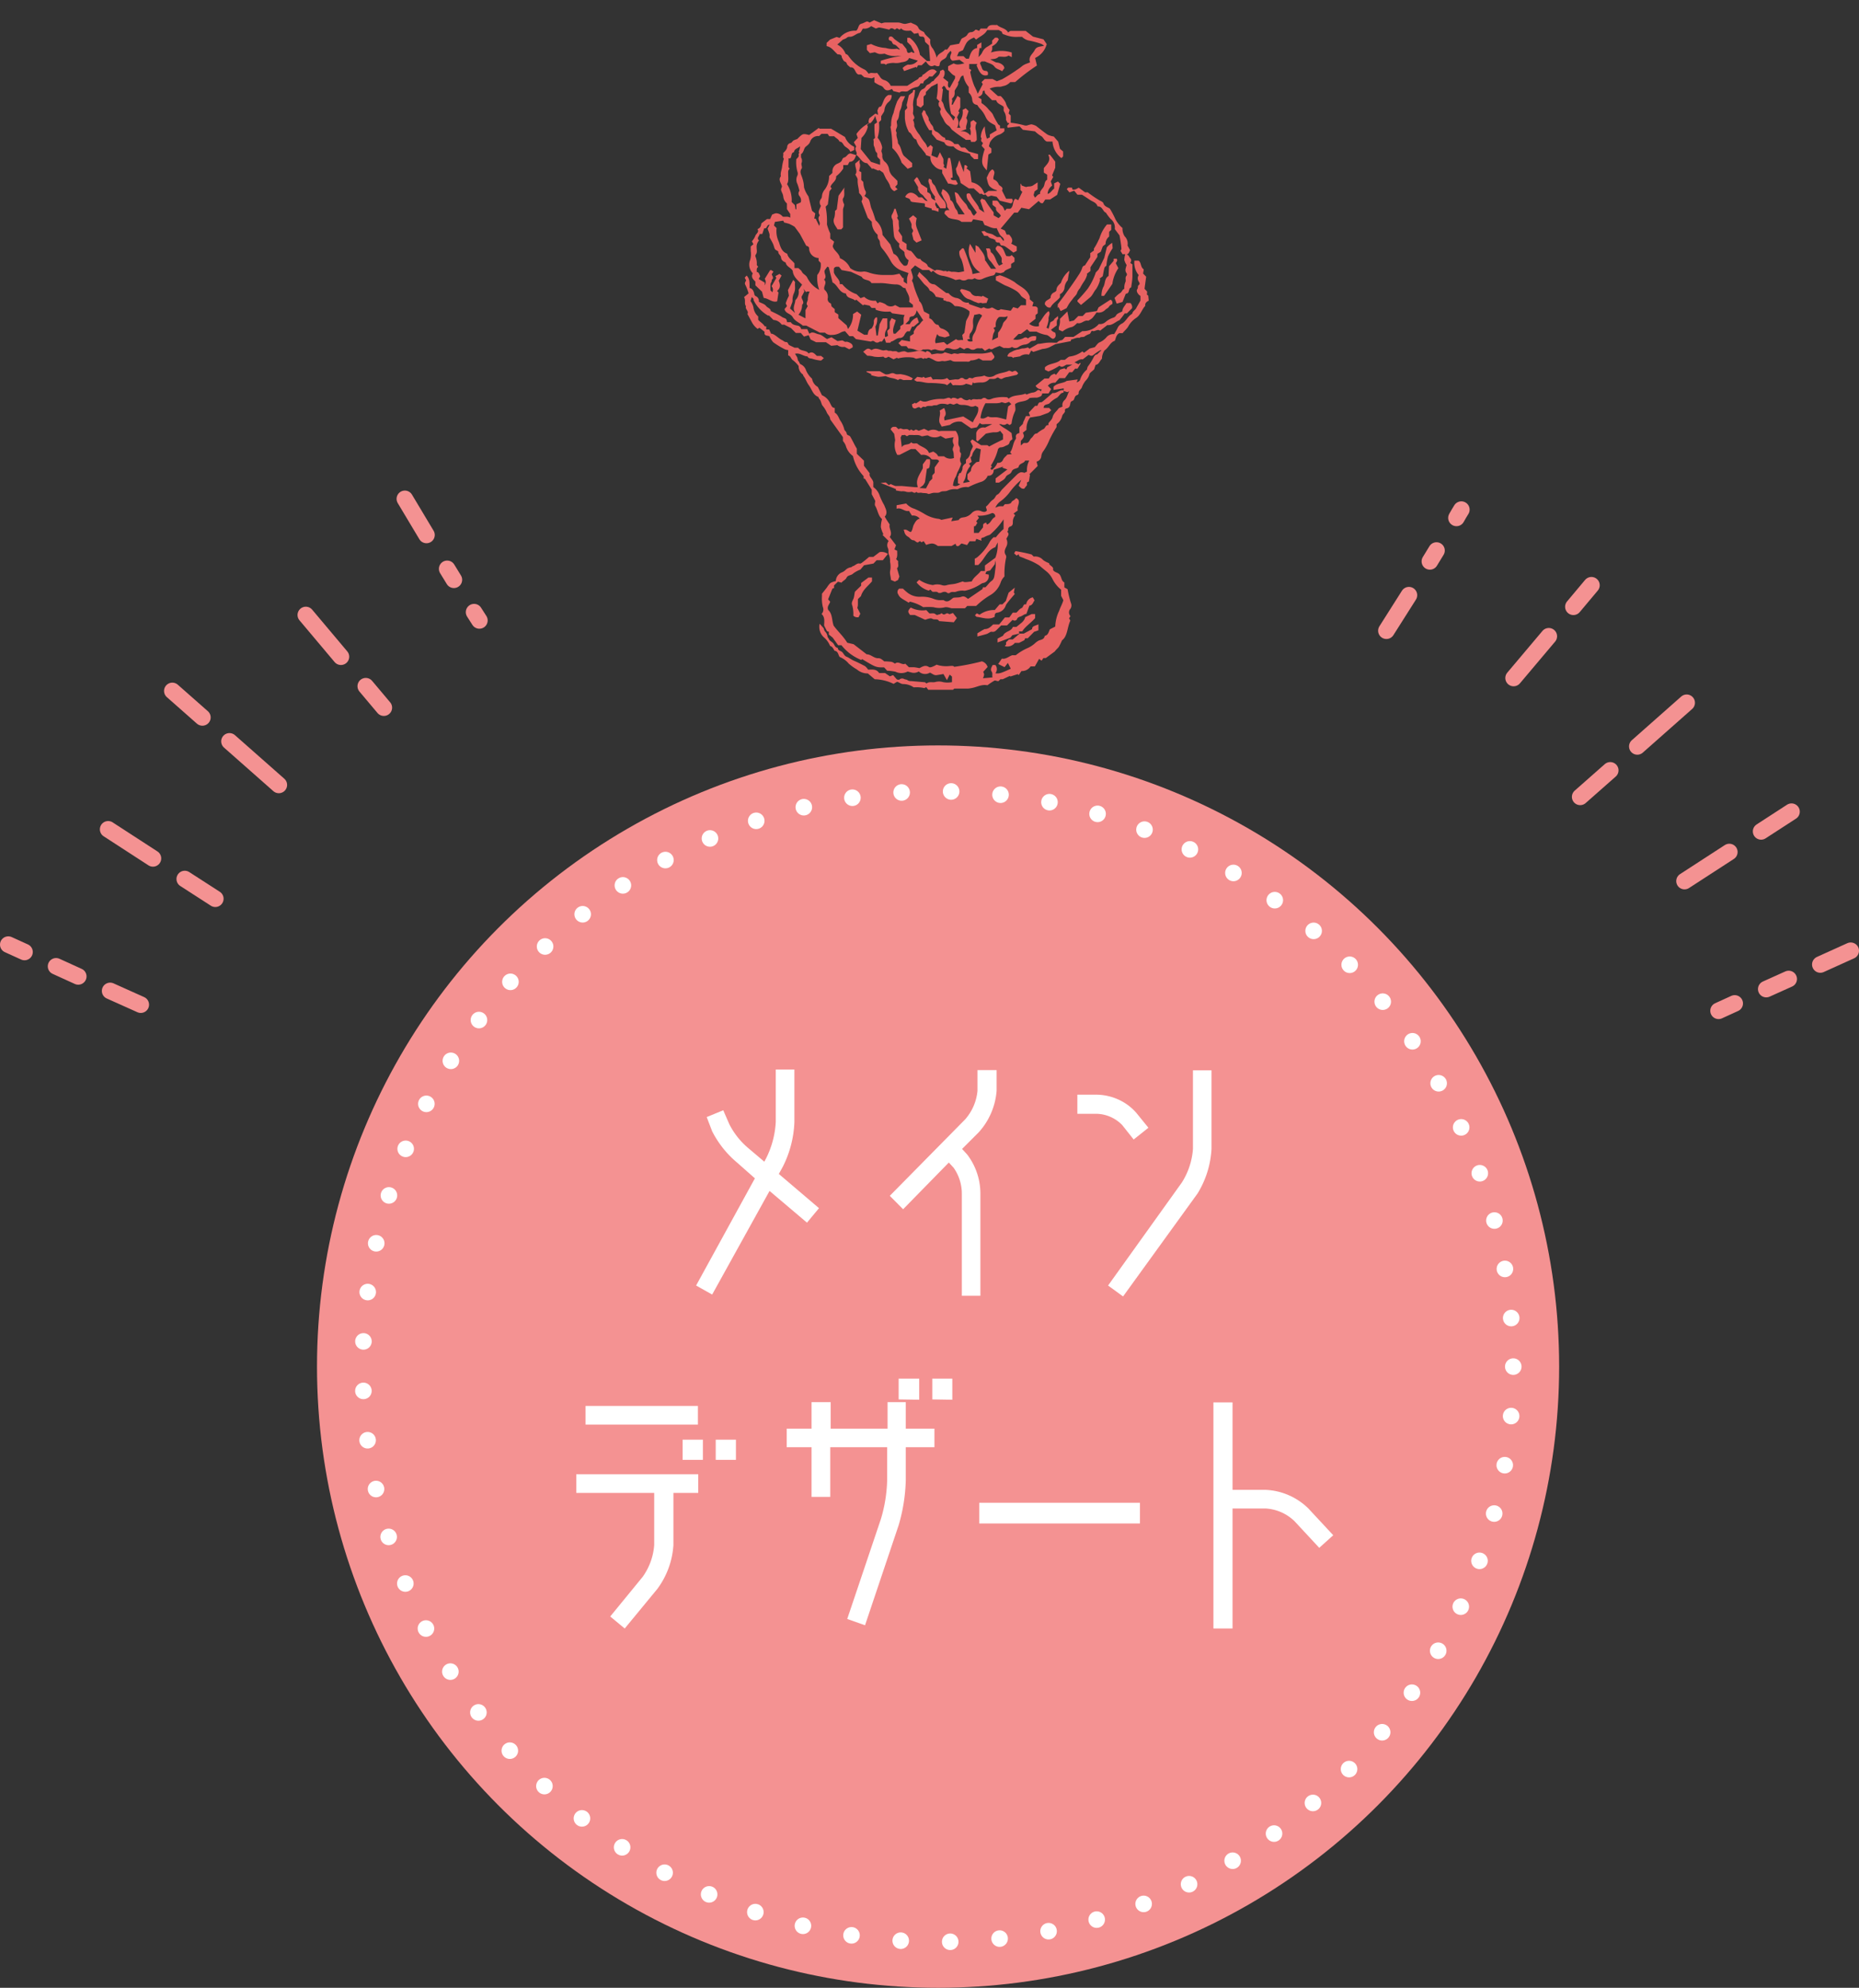 <svg xmlns="http://www.w3.org/2000/svg" viewBox="0 0 224.49 240"><rect x="0" y="0" width="224.49" height="240" fill="#333333" stroke="none"/><defs><style>.cls-1{fill:#f49292;}.cls-2{fill:#fff;}.cls-3,.cls-4,.cls-6{fill:none;}.cls-3{stroke:#fff;stroke-linejoin:round;stroke-dasharray:0 5.98;}.cls-3,.cls-4{stroke-linecap:round;stroke-width:2px;}.cls-4{stroke:#f49292;stroke-miterlimit:10;}.cls-5{fill:#e86262;}</style></defs><g id="レイヤー_2" data-name="レイヤー 2"><g id="レイアウト"><circle class="cls-1" cx="113.28" cy="165" r="75"/><path class="cls-2" d="M86,156.3l-1.94-1.09,7.1-12.94L89,140.36a12.06,12.06,0,0,1-3-3.77l-.66-1.72,2-.82.73,1.68a9.26,9.26,0,0,0,2.35,2.94l1.88,1.59.26-.5a11.1,11.1,0,0,0,1.12-4.29v-6.34h2.25v6.34a13,13,0,0,1-1.39,5.38l-.49.89,4.85,4.13-1.45,1.75-4.52-3.83Z"/><path class="cls-2" d="M114.58,140.36,109.06,146l-1.61-1.62,9.11-9.24a6.07,6.07,0,0,0,1.48-3.44V129.2h2.31v2.47a8.4,8.4,0,0,1-2.17,5.05l-2,2,.63.69a7.79,7.79,0,0,1,1.58,4.72v12.32h-2.24V144.15a5.44,5.44,0,0,0-1-3.17Z"/><path class="cls-2" d="M135.51,135.83a4.45,4.45,0,0,0-3-1.35h-2.41v-2.31h2.41a6.55,6.55,0,0,1,2.64.63,6.25,6.25,0,0,1,2.11,1.61l1.42,1.75-1.78,1.42Zm8.55,2.87v-9.47h2.24v9.47a11.41,11.41,0,0,1-1.68,5.39l-9,12.44-1.81-1.32,8.91-12.44A8.71,8.71,0,0,0,144.06,138.7Z"/><path class="cls-2" d="M77.61,190.38A7.56,7.56,0,0,0,79,186.55v-6.3H69.59V178H84.32v2.25h-3v6.3a9.93,9.93,0,0,1-1.94,5.29l-3.94,4.78-1.75-1.45ZM70.71,172v-2.25H84.28V172Zm11.72,4.26v-2.44h2.45v2.44Zm4,0v-2.44h2.44v2.44Z"/><path class="cls-2" d="M109.38,169.29v3.2h3.46v2.24h-3.46v4a21,21,0,0,1-.86,5.42l-4.06,12.08-2.15-.76,4.06-12.05a17.62,17.62,0,0,0,.76-4.69v-4h-6.87v6H98v-6H95v-2.24h3v-3.2h2.31v3.2h6.87v-3.2Zm-.86-.33v-2.51H111V169Zm4.06,0v-2.51H115V169Z"/><path class="cls-2" d="M118.25,183.94v-2.5h19.41v2.5Z"/><path class="cls-2" d="M158,182.13l3,3.23-1.69,1.52-3-3.23a5.47,5.47,0,0,0-3.47-1.52h-4v14.49h-2.31v-27.3h2.31v10.56h4A7.86,7.86,0,0,1,158,182.13Z"/><circle class="cls-3" cx="113.28" cy="165" r="69.46"/><path class="cls-4" d="M13.3,119.64,17,121.3"/><path class="cls-4" d="M6.77,116.67l2.68,1.22"/><line class="cls-4" x1="1" y1="114.05" x2="2.96" y2="114.94"/><path class="cls-4" d="M22.31,106.13,26,108.51"/><line class="cls-4" x1="13.06" y1="100.13" x2="18.47" y2="103.64"/><line class="cls-4" x1="27.71" y1="89.51" x2="33.67" y2="94.77"/><path class="cls-4" d="M20.81,83.42l3.63,3.2"/><path class="cls-4" d="M44.17,82.85l2.18,2.59"/><line class="cls-4" x1="36.93" y1="74.25" x2="41.17" y2="79.29"/><path class="cls-4" d="M57.25,73.91l.64,1"/><path class="cls-4" d="M54,68.68,54.81,70"/><line class="cls-4" x1="48.89" y1="60.23" x2="51.5" y2="64.59"/><path class="cls-4" d="M219.82,116.45l3.67-1.66"/><path class="cls-4" d="M213.29,119.42,216,118.2"/><line class="cls-4" x1="207.53" y1="122.04" x2="209.48" y2="121.15"/><path class="cls-4" d="M212.67,100.38,216.34,98"/><line class="cls-4" x1="203.42" y1="106.38" x2="208.83" y2="102.87"/><line class="cls-4" x1="197.72" y1="90.12" x2="203.68" y2="84.85"/><path class="cls-4" d="M190.82,96.21l3.63-3.2"/><path class="cls-4" d="M190,73.26l2.18-2.6"/><line class="cls-4" x1="182.78" y1="81.86" x2="187.03" y2="76.82"/><path class="cls-4" d="M175.88,62.53c.36-.63.22-.39.59-1"/><path class="cls-4" d="M172.67,67.78l.8-1.31"/><line class="cls-4" x1="167.42" y1="76.15" x2="170.14" y2="71.86"/><g id="p32EGw"><path class="cls-5" d="M138.72,36.3c-.25.13-.47.29-.42.63-.44.45-.56,1.14-1.17,1.5a2.84,2.84,0,0,0-.89,1c-.19.31-.46.5-.67.79h-.39c-.39.19-.41.58-.56.93-.55.16-.71.8-1.24,1.16a1.79,1.79,0,0,0-.31,1c-.27.25-.35.7-.77.75l-.17.53c-.26.26-.54.41-.57.6a1.71,1.71,0,0,1-.43.74,2.59,2.59,0,0,0-.47.8c-.08.28-.44.4-.4.75a.29.29,0,0,1-.16.21c-.28.07-.32.32-.41.54s-.38.14-.43.44-.1.58-.48.64c-.07,0-.2.14-.19.19.1.33-.26.45-.32.72a1.71,1.71,0,0,1-.68,1v.34a13.81,13.81,0,0,0-.87,1.57,6.66,6.66,0,0,1-.79,1.43,1.17,1.17,0,0,0-.18.49.75.75,0,0,1-.58.69l.14.52-1,1,.07.07-.13.8-.23.12v.32l-.34.43c-.39.06-.48-.23-.67-.35l.32-.72a8.42,8.42,0,0,0-1.44,1.55,5.47,5.47,0,0,1-1.09,1.06,1.72,1.72,0,0,0-.6.76,2.69,2.69,0,0,1,.46-.17,3.68,3.68,0,0,1,.47,0c.1-.1.18-.26.26-.26.28,0,.64,0,.74-.22s.41-.25.52-.48c0,0,.08,0,.15,0l.18.17c.21.45-.22.84-.07,1.29l-.51.37.2.22a1.16,1.16,0,0,0-.29.8c0,.22,0,.47-.34.56a.36.36,0,0,0-.22.4c0,.07-.07.15-.11.23.34.32,0,.54-.11.86a1,1,0,0,1,0,.91c-.16.34-.34.67-.06,1.06a.53.53,0,0,1,0,.41,9.33,9.33,0,0,0-.17,2.15,1.84,1.84,0,0,0-.45.7,2.85,2.85,0,0,1-1.33,1.59,9.22,9.22,0,0,0-1.64,1.27H116.8l-.27.28h-1.59c-.11,0-.21-.06-.32-.07a1.29,1.29,0,0,0-.47-.06,2.77,2.77,0,0,1-1.43,0,7.25,7.25,0,0,0-1.23,0,5.1,5.1,0,0,0-1.62-.67l-.14.13-.27-.17c-.73-.42-.82-.5-1-.85a.5.5,0,0,1,.13-.68h.45a5.72,5.72,0,0,0,.62.54,2.36,2.36,0,0,0,1.51.44,3.84,3.84,0,0,1,1.64.28,2.12,2.12,0,0,0,.86.13c.1,0,.22,0,.28,0,.48.35.79,0,1.16-.28.31-.07.67,0,1-.13s.55.08.79.26l1.7-1.16c.06,0,.06-.15.1-.24h.29c.28-.24.46-.58.78-.79a.82.82,0,0,0,.28-.44c.08-.33.1-.67.15-1a2.78,2.78,0,0,0,0-1l-.07.45-.57.75c-.21.08-.53,0-.54.43l.37.06a.85.85,0,0,1-.58,1,.9.9,0,0,0-.36.14,5.58,5.58,0,0,1-1.86.8.59.59,0,0,1-.26,0,2.17,2.17,0,0,0-.87.13c-.23.1-.54-.06-.78.15a.29.29,0,0,1-.27,0c-.28-.23-.54-.12-.81,0-.08,0-.24,0-.27,0-.21-.25-.49-.07-.75-.16l-.23-.24c-.07,0-.15.13-.2.12a2.85,2.85,0,0,1-1.47-1L111,70a3.8,3.8,0,0,0,1.66.64,1.75,1.75,0,0,1,1.06,0,.94.94,0,0,0,.64,0c.35-.1.75-.09,1.11-.19s.5-.16.79-.25c.23.11.23.11,1.09,0,.23-.53.76-.8,1.09-1.26h.5v-.67l1.26-.93a4.51,4.51,0,0,0,.28-1.85l-.29.58c-1,.34-1.28,1.46-2.07,2.15h-.41v-.77a1.25,1.25,0,0,0,.28-.15,6.17,6.17,0,0,0,1.54-1.9,2.76,2.76,0,0,1,.45-.53l.28,0a6.61,6.61,0,0,1,.93-1V62.7a9,9,0,0,1-1.67,1.88,2.74,2.74,0,0,0-.66.27c-.14.1-.49,0-.32.44l-.64-.23-.12.29h-.69l-.31.46-.65-.19c-.22.1-.33.45-.65.27l-.09-.24-.48.27h-1.66c-.55-.41-.8-.33-1.41-.13l-.3-.45-.27.14-.17-.15-.29.18-.16-.08c-.11-.07-.22-.19-.34-.2-.31,0-.43-.31-.66-.43a.88.88,0,0,1-.46-.69s-.06-.07-.09-.11c.36-.19.57.17.89.24.24-.25.21-.64.38-.93s.31-.6.7-.69a1.05,1.05,0,0,0-.95-.37l-.36-.57c-.53.14-.91-.46-1.49-.25V61l1.16-.21a2.12,2.12,0,0,0,1,.64,9.42,9.42,0,0,1,1.22.63,4.24,4.24,0,0,0,1.73.59.81.81,0,0,1,.29.12l1.37-.29-.17.45.9-.14c.19-.38.6-.28.9-.4a1.58,1.58,0,0,0,.66-.43,1,1,0,0,1,1.18-.23c.26.1.48.14.67-.1l-.13-.45c.33-.23.49-.6.83-.83s.33-.53.57-.64.38-.43.58-.63c.59-.6,1.19-1.2,1.79-1.79a1.23,1.23,0,0,1,.45-.27c.11,0,.25,0,.43.07l.32-.15a2.38,2.38,0,0,1,.27-1.33h-.5c-.12.36-.71.29-.79.79-.23.23-.66.13-.83.53s-.55.32-.72.67-.5.44-.8.67h-.42l0-.51,1.42-1.08-.62-.22.14-.14-1.17.4c0,.43-.22.75-.73.72a1.24,1.24,0,0,1-.86.76,10.15,10.15,0,0,0-1.44.6.48.48,0,0,1-.2,0,2.09,2.09,0,0,0-1,.21.46.46,0,0,1-.25.06,2.15,2.15,0,0,0-1.13.18c-.29.11-.59,0-.85.16s-.58.05-.87.1-.5.19-.63.1-.5-.06-.74-.11-.47.1-.65-.12c-.21.27-.39,0-.58,0a1.47,1.47,0,0,1-.63,0,1.25,1.25,0,0,0-.57-.06,6,6,0,0,1-.68-.11l0-.16-1.84-.74.62-.06.36.32.24-.13a3.06,3.06,0,0,0,.58.24c.25,0,.52,0,.78,0l1.56.14c.11,0,.23,0,.35,0-.34-.9.23-1.52.6-2.29v-.47l.46-.62h.39a2.12,2.12,0,0,1,0,.67c-.06.18,0,.48-.36.48l-.23,1.62a2.05,2.05,0,0,1-.22.37,4.18,4.18,0,0,1-.46.34l.8.05.41-.77-.05,0,.4-.4V57.4l.29-.31v-.66l.54-.75c-.2-.35-.57-.12-.93-.24a1.22,1.22,0,0,0-1.24-.51l-.69-.71H110l-1.37.7h-.28a2.43,2.43,0,0,1-.25-1.76l-.12-.78-.43-.54c.14-.35.38-.32.65-.3l.32.29c.22-.22.41,0,.61,0s.47-.1.65.13c0,0,.12,0,.13,0,.13-.27.31.15.51,0s.22-.09.53.05l.65-.24.52.26a1.22,1.22,0,0,1,1.16,0c.1.06.28,0,.42,0h1.71a1.65,1.65,0,0,1,.34,1c0,.29-.09.6.09.88s-.08.55.18.78c.07.06,0,.31,0,.45a.8.8,0,0,0,.06.83,5.92,5.92,0,0,1-.38.9c-.16.26-.18.57-.37.84a2.72,2.72,0,0,0-.25.92c.36.16.61,0,.88-.17l-.28-.09v-.89c.18,0,0-.42.33-.35.08-.2.23-.36.22-.61s.19-.45.42-.59v-.35s0-.1.05-.12a1.07,1.07,0,0,0,.47-.78c.06-.3.24-.52.32-.8l-.3-.59.22-.24,1.06.7h.77l.21.16c.3-.16.57-.31.84-.44l.83-.41v-.61l-.35-.44c-.28.25-.58.16-.87.19a8.28,8.28,0,0,0-.85.16l-1,.94-.16-.16v-.85a.89.89,0,0,1,1.06-.66l.86-.42H119c-.22,0-.47.1-.67-.15l-.36.53-.69.13-1.15-.79a1.66,1.66,0,0,0-1.41.37l-1,.21-.25-.45s0,0,0,0c-.17-.51.17-1,0-1.48l.5-.3s.07,0,.08.05c.12.34.27.67,0,1-.07.09,0,.27,0,.43l2.27-.48,1.16.72c.24-.65.79-1.11.63-1.84l-.33-.17A.79.79,0,0,1,117,49a2.4,2.4,0,0,0-.73-.11c-.2,0-.4,0-.59-.13s-.28.05-.54.09a2.33,2.33,0,0,1-.32-.1c-.17-.07-.29.13-.47.07a1.84,1.84,0,0,0-.47-.07,1.17,1.17,0,0,0-.65.13c-.16.1-.39,0-.59.1s-.64-.08-.9.18c-.23-.13-.39,0-.55.15-.26-.37-.52.08-.78,0s-.24-.22-.28-.5l.37-.18.11.09.54-.37a1,1,0,0,0,.84.09,5,5,0,0,1,1.94-.27,3.07,3.07,0,0,0,.5-.13.4.4,0,0,1,.43.13c.11-.18.29-.14.44-.13a1.35,1.35,0,0,1,.32.13c.18,0,.33-.28.6-.06a.92.92,0,0,0,.54.22c.17,0,.33-.22.51,0,.23-.24.53-.08.79-.12s.41.06.6-.12a.39.39,0,0,1,.39,0c.31.28.6.09.88,0a4.65,4.65,0,0,1,1.7-.12s.1.09.18.16c.58-.49,1.35-.33,2-.6l.17.11a2.84,2.84,0,0,1,.69-.24.85.85,0,0,0,.55-.23c.15-.15.33-.08.48.09l.09-.25a.85.85,0,0,1-.74-.43l1.08-.88h.52a2.16,2.16,0,0,1,.27-.38,2,2,0,0,1,.42-.2l.18.14.5-.64.52-.15.23.15.12-.28.61-.31h-.7c-.28.1-.5.42-.86.13a7.34,7.34,0,0,1-1.34.69l-.42-.21v-.29c.53-.52,1.36-.39,1.91-.9h.49c.24-.16.44-.41.65-.41a3.23,3.23,0,0,0,1.47-.61l.21.16.68-.51.61-.16c.23-.25.37-.5.57-.58a2.29,2.29,0,0,0,.86-.64,1.09,1.09,0,0,1,.91-.36,7,7,0,0,0,.47-.85,1.18,1.18,0,0,1,.51-.44c.48-.29.68-.89,1.2-1.16.06-.35.42-.47.53-.77l.47-.83v-.56c-.31-.18-.55-.59-.39-.81s0-.36.18-.5.1-.27,0-.43a.7.7,0,0,1,0-.77,2.33,2.33,0,0,1-.52-1.75h.5c.36.23.21.8.63,1.05l-.08.51.37.38-.2,1.46.28.29c.12.15-.13.43.17.52ZM128.43,47.13v.28c-.38,0-.51.41-.79.61a3.36,3.36,0,0,0-.85.61c-.21.29-.75.08-.76.62l.67,0,.25.29-.36.3-1,.37-1.2.2a2.29,2.29,0,0,0-.43,1.49l-.44.34c.2.45.19.5-.25,1v.55l.35-.31H124c.32-.08.34-.43.57-.61s.3-.56.65-.53a3.76,3.76,0,0,1,.75-.52c.29-.1.25-.54.64-.49V51.1c.18-.25.44-.47.5-.73.1-.45.47-.69.68-1,.08-.14.33-.18.52-.28a.8.8,0,0,1,.25-.79c.31-.29.34-.71.56-1.07l-.24.12a1.39,1.39,0,0,0-.43-.12l0-.34-1.23.19v-.38c.45-.49,1.16-.39,1.59-.71l1.34-.18-.14.36c.2-.07.4-.18.42-.32a2.64,2.64,0,0,1,.83-1.23,1.21,1.21,0,0,1,.1-.36,6.7,6.7,0,0,0,.7-1.11c.08-.19.27-.39.41-.35l.54-.52a.21.21,0,0,0-.12,0,5.25,5.25,0,0,0-.83.56c-.22.21-.39.09-.6,0l-.71.55c-.38-.08-.66.23-1,.35l.49.24.18-.17.08.08-.38.62h-.29l-.35.43h-.36l-.52.72h-.68l-.49.55a1,1,0,0,0-.89.36l.4.41-.32.52h-.76a.76.76,0,0,1-.06.21.36.36,0,0,1-.15.15,1.69,1.69,0,0,1-.43.15c-.29,0-.59,0-.89.05-.46.53-1.25.3-1.75.74,0,.29.1.63,0,.84a4.72,4.72,0,0,0-.42,1.45c0,.09-.15.16-.23.23l-.32-.18a.59.59,0,0,1-.7.08,1,1,0,0,0-.26,0,4.36,4.36,0,0,0,.77.55c.26.16.5.34.73.51l.11.74c-.09.09-.31.21-.34.36-.06.36-.36.37-.57.49a1.11,1.11,0,0,1-.5.14.39.39,0,0,0-.36.34,6.59,6.59,0,0,1-.83,1.86l.12.14c-.07.11-.31.22,0,.38a2,2,0,0,0,.67-.86.59.59,0,0,0,.67-.35c.13-.3.38-.44.52-.63l.54-.06-.2-.22c.36-.47.32-1.12.69-1.61a.37.37,0,0,0,0-.26c0-.31.18-.39.43-.46V51.6l.42-.42a1.22,1.22,0,0,1,.15-.43l.22-.51h.51l-.17-.42L125,49h.26c.12-.18.12-.46.45-.43.07,0,.16-.06.23-.12.4-.33.79-.67,1.17-1C127.61,47.53,128,47,128.43,47.13Zm-14.85,5.5a1.5,1.5,0,0,1-1.52-.06c-.38,0-.67.17-.84.07-.34-.19-.68-.08-1-.12-.14,0-.31,0-.42,0s-.22.24-.41.07-.26,0-.39-.06a.15.15,0,0,0-.09,0l-.15.28L108.9,54c.27-.48.86-.2,1.14-.61.21.27.49.08.74.17.42.42,1.15.46,1.41,1.14l.51-.18c.4.25.43.28.6.57H114a1.15,1.15,0,0,0,1.21.2c-.07-.28,0-.56-.13-.87s.17-.54.09-.76a.88.88,0,0,1,0-.87l-1,.17Zm7.93-2,.23-1.55.38-.29-.27-.27-.41.15c-.22,0-.46-.16-.55-.09s-.39.1-.59.11H119a4.82,4.82,0,0,0-.6,1.78c.4.17.66-.07.92-.19.37.19.75.05,1.11.11S121.13,50.56,121.51,50.65Zm-3.9,12.89v.82h.57l.53-.67c0-.43,0-.43.38-.58a2.25,2.25,0,0,0,.08.24c.49-.13.54-.71,1-.91a.38.38,0,0,0-.37-.48,3.64,3.64,0,0,1-1.77.32l.2.26-.35.43.16.19C117.85,63.27,117.91,63.57,117.61,63.54Zm.64-7.78.19-1.49-.54-.16a3.87,3.87,0,0,0-.39.54c-.12.21-.09.49-.31.58l.14.55L117,56c.19.16.21.25.08.39a2.14,2.14,0,0,0-.45,1.08,1.72,1.72,0,0,1-.3.72s0,.08,0,.13l.76-.15s0,0,0-.05l-.26-.26v-.59c.14-.14.28-.27.41-.41.07-.48.11-.54.66-1.06Z"/><path class="cls-5" d="M112.09,83.28l-.24-.32-.22.12a4.32,4.32,0,0,0-1.29-.09,2.26,2.26,0,0,0-1.26-.4c-.3,0-.48-.21-.75-.27l-.2.11-.22.14a5.44,5.44,0,0,0-2.28-.56l-.83-.7a2,2,0,0,1-1.32-.48,6,6,0,0,1-1-.72,2.76,2.76,0,0,0-1.08-.79c-.19-.24-.16-.66-.58-.74-.08,0-.12-.17-.19-.26a.92.92,0,0,0-.17-.22c-.07-.06-.22-.09-.24-.16a2.62,2.62,0,0,0-.74-1,1.7,1.7,0,0,1-.5-1.63l.49.55a1.14,1.14,0,0,0,.13.35,1.1,1.1,0,0,1,.33.64c0,.1.12.19.16.29.1.26.38.34.54.54s.21.51.54.54c0,.36.38.34.55.53s.26.45.53.55.55.34.86.47.91.42,1.35.66a1.75,1.75,0,0,1,.37.42c.43,0,1-.12,1.33.41h.72l.58.4.39-.15.46.53c.09,0,.26.08.31,0a.49.49,0,0,1,.52-.08c.15.09.33.07.43.15a.68.68,0,0,0,.45.12l1.63.14c.08,0,.15.09.24.15.3-.24.65-.11,1-.16a1.68,1.68,0,0,1,1,0,2.9,2.9,0,0,0,1.07,0v-.67l-.28-.24-.33.67-.42-.74-.8.13c-.32.06-.54-.17-.83-.3a1.11,1.11,0,0,1-1.35-.14,1.14,1.14,0,0,1-1,.09c-.13,0-.31-.11-.39-.06a1.63,1.63,0,0,1-1.43,0,5.92,5.92,0,0,0-1-.12l-.36-.4c-1,0-1,0-2.66-1l-.11.1a5.79,5.79,0,0,1-2.39-1.78l-.4,0-.66-.92-.46-.37v-.33l-.22-.07-.35-.68c0-.42.14-1-.31-1.4a.78.78,0,0,0,.15-.86A4.35,4.35,0,0,1,99.26,72c0-.11,0-.23,0-.32.22-.27.42-.52.61-.77a2.69,2.69,0,0,1,.41-.52,2.26,2.26,0,0,1,.65-.23,1.19,1.19,0,0,1,.75-1.06,1.44,1.44,0,0,0,.39-.25,1.16,1.16,0,0,1,.7-.36c.07,0,.14-.11.22-.13.3-.08.5-.42.87-.31.07,0,.2-.08.28-.15.27-.2.53-.42.81-.66h.51l.76-.58a1.31,1.31,0,0,1,1,.22l-.61.76h-.75l-.38.4-1.14.21-.44.52a3.52,3.52,0,0,0-.87.47c-.23.25-.64.18-.79.49s-.43.36-.62.62l-.43-.12-.47.45V71l-.2.07L100,72.37l.25.27c-.06.32-.42.56-.24,1,.54.49.43,1.29.66,1.9.53.72,1.17,1.28,1.64,2.06l.77.18L104.66,79c.53,0,.88.51,1.44.47.23,0,.47.2.68.38a8.67,8.67,0,0,1,.89.06,1.22,1.22,0,0,1,.4.22c.43-.38.85.23,1.25,0l.44.43c.2,0,.41,0,.62,0a5.07,5.07,0,0,1,.64.11c.33-.15.7-.45,1.17-.13.1.07.31,0,.46-.06a3.17,3.17,0,0,0,.45-.23,3.62,3.62,0,0,0,1.59.16c.2,0,.42-.07.54.1a28.18,28.18,0,0,0,3.34-.66,1,1,0,0,1,.69.68l-.53.59a.84.84,0,0,1,.11.33,1.5,1.5,0,0,1-.14.44l1.15-.1c-.07-.24.06-.47-.11-.72s0-.51.13-.78h.33a.79.79,0,0,1,0,1c.48.06.66,0,1.86-.55l-.35-.7-.4.51-.77-.38.44-.65c.48.1.79-.24,1.25-.41h.43a6.56,6.56,0,0,1,1.33-.82,3.38,3.38,0,0,0,1-.63,2,2,0,0,1,.49-.34c.31-.1.62-.15.68-.55.42-.08.47-.48.62-.79l.65-.33a4.77,4.77,0,0,1,.48-1.92c.14-.44.39-.83.5-1.27l-.27-.52V71.2a3.93,3.93,0,0,1-1.07-1.35,2.81,2.81,0,0,0-.69-.85c-.29-.23-.59-.48-.88-.73a7.57,7.57,0,0,0-1.65-.79c-.23-.12-.49-.19-.72-.3-.06,0-.07-.15-.12-.26l-.24.16-.31-.27.17-.27a18.24,18.24,0,0,1,1.95.41l.25.25a1.27,1.27,0,0,1,1.14.42,2.73,2.73,0,0,0,.71.37c0,.32.61.38.48.82.22.35.65.28.86.65s.16.68.51.86v.6l.39.22a13,13,0,0,0,.4,1.66.73.73,0,0,1-.05.69.66.66,0,0,0,0,.9l-.17.26.15.28c-.39.84-.32,1.87-1,2.38a8.32,8.32,0,0,1-.39.79c-.15.2-.35.35-.48.55l-1.09.8H126l-.22.32-.3-.22-.51.91h-.52a1.24,1.24,0,0,1-1.1.56l-.34.5-.1-.13-.9.29-.07-.07-.85.4h-.28l-.24.23c-.2,0-.38-.12-.49-.06a8.17,8.17,0,0,0-.84.56c-.67-.15-1.26.22-1.89.33a4,4,0,0,1-.46.07h-1.62c-.06,0-.12.09-.18.14Z"/><path class="cls-5" d="M97.63,23.72l.43,1.73.39.32-.12.63.17,0,.43.88L99,27c0-.26-.36-.59,0-1-.31-.42,0-.75.13-1.15a.66.66,0,0,1,0-.82.62.62,0,0,0,.13-.37,1.41,1.41,0,0,1,.34-.78,2.69,2.69,0,0,0,.52-1.63l.4-.37c0-.08,0-.15,0-.22a1,1,0,0,1,.59-.89c.27-.12.53-.23.61-.56A.42.42,0,0,1,102,19c.27-.1.37-.48.73-.47l.66.2c-.16.39-.27.8-.81.81l-.21.39h-.54v.42a3.5,3.5,0,0,1-.86.93c.06.6-.56.8-.68,1.29l.15.17-.27.35-.2,1.59-.27.28a8.92,8.92,0,0,1,.16,2.13,6.32,6.32,0,0,0,.4,1.1v.62l.47.37-.17.53c.09.55.79.83.87,1.47a2.3,2.3,0,0,1,1.23,1.18,2.1,2.1,0,0,0,1.66.42,1.94,1.94,0,0,1,.58.12,5.54,5.54,0,0,0,1.71.3c.35,0,.71,0,1.06,0s.62-.1.95-.15l.41.55.1-.08,0,.49.41.27a5.18,5.18,0,0,1,0-.7,3.57,3.57,0,0,1,.17-.61c-.35-.13-.68-.23-1-.37a2.52,2.52,0,0,1-1.14-1.07,8.68,8.68,0,0,0-1-1.48,1.18,1.18,0,0,1-.31-.72.66.66,0,0,0-.14-.42c-.17-.16-.12-.34-.14-.57a2,2,0,0,1-.7-1.56l-.49-.48-.76-2c.27-.39,0-.71-.29-1,0-.52-.21-1-.17-1.6,0-.19-.16-.39-.28-.63.32-.41-.07-.86,0-1.34l.58-.47c-.18.35,0,.52,0,.71s-.07.39-.12.68l.26.14v.94l.24.24a3,3,0,0,0,.21,1,.46.46,0,0,1-.09.67l.49.37c.23.3.21.81.41,1.25s.32.91.47,1.34a2.35,2.35,0,0,1,.83,1.76l.94,1.15.39,1.13a1.09,1.09,0,0,1,.61.59,2.57,2.57,0,0,0,.64.84c.55.13.46-.38.58-.65a1,1,0,0,1-.5-.92c-.13-.38-.84-.4-.61-1.07a3.4,3.4,0,0,1-.37-.38,1.23,1.23,0,0,1-.28-.51c-.08-.54-.1-1.09-.15-1.63,0-.18,0-.36-.11-.53a.53.53,0,0,1,0-.46,2.79,2.79,0,0,0,.29-.72s.08,0,.15,0l.29.94c-.26.18.11.37.09.6a4,4,0,0,0,.07.84l-.11.28.45.68v.57l.54.35v.64l.37.18c.06,0,.14,0,.19.05a4.4,4.4,0,0,1,.43.52c.18.21.3.45.67.41.18.42.8.41.91.91l.85.51.16-.1a2.35,2.35,0,0,1,.77.12c.19.1.4-.09.54.11.22-.2.43.06.66,0a3.79,3.79,0,0,1,.67.06c.23,0,.45-.07.72-.11a5.31,5.31,0,0,0-.34-1.48,1.42,1.42,0,0,1-.23-.95c.12-.12.23-.24.35-.35h.07s.1,0,.11.05c.38.81.59,1.68.95,2.5a2.24,2.24,0,0,1,.1.56l.94-.2a2.56,2.56,0,0,1-1.13-1.45,2.52,2.52,0,0,1-.1-2l.66,1.09V29.6c.18.11.32.14.38.23.32.48.77.88.77,1.52,0,.06,0,.12.09.17q.31.48.63.93h.62c-.26-.34-.45-.64-.68-.91a1.3,1.3,0,0,1-.4-.9,2.07,2.07,0,0,0-.15-.63c.51-.05.51-.05.59.44.57.37.56,1.1,1,1.63l.46-.23c-.27-.19-.08-.48-.16-.71s-.38-.6-.6-.88-.07-.42.11-.59c.75.06.77.76,1.07,1.25.23,0,.45.1.63-.13l.35.35v.46l-.41.27,0,.44c-.3.2-.72.25-.87.55l-.4.13-.61-.1a.43.43,0,0,1-.4.39,6,6,0,0,0-1.24.42.93.93,0,0,1-.83-.09l-.12,0c-.26.24-.59,0-.86.15a.76.76,0,0,1-.77,0c-.12-.06-.32,0-.61.05a6.25,6.25,0,0,0-1.48-.5,1.82,1.82,0,0,1-1.22-.63l-.24.18-.26-.26h-.81l-.88-.55-.5.5c.18.74.37.92.13,1.29,0,.12.1.24.14.37s.06.26.1.38a12.58,12.58,0,0,0,.61,1.58c0,.08,0,.19.09.24.34.34.35.8.52,1.21l.63.33v.49c.51.09.54.8,1.09.78.11.17.14.35.38.44a1.67,1.67,0,0,1,.84.51,2.15,2.15,0,0,1,.15.38l-.58.19-.7-.16-.25-.24c-.08.38-.31.72-.17,1.1l1-.14.39.33,1.09-.69c.23.25.55.05.85.13l-.11-.62.26-.27.2-1.39c.16-.44.49-.73.4-1.22a2.75,2.75,0,0,0-1.76-.61c-.27-.28-.52-.58-1-.56-.08-.19-.5,0-.36-.38l-.94-.2a1.28,1.28,0,0,0-.74-.74c-.12-.41-.51-.59-.75-.89l-.72-.89.22-.47c.36.41.77.68,1.07,1.08a.83.83,0,0,0,.68.41c.09,0,.2.08.29.14.39.3.78.6,1.18.89.08.06.22,0,.35.08a1.47,1.47,0,0,0,1,.56,1.26,1.26,0,0,1,.57.32,1,1,0,0,0,.82.22l.07.19,1.43.5c.1,0,.31-.16.38-.1a.85.85,0,0,0,.91,0c.4.1.71.54,1.08.21l1.21.19.31-.44.54.16.39-.39h.61v-.68c-.2-.16-.51-.29-.65-.52a1.88,1.88,0,0,0-.55-.54,7.46,7.46,0,0,0-1.3-.64c-.39-.19-.76-.42-1.14-.62v-.47l.49-.15a7.88,7.88,0,0,1,1.79.84c.59.53,1.46.76,1.81,1.74v.33l.45.38-.14.44c.2.1.48-.08.65.25v.62l-.26.2v.46l-.77.6a1.37,1.37,0,0,0,1.18.29V39c.4-.45.62-1.05,1.17-1.44.28.36-.08.65,0,1a3.76,3.76,0,0,1-.26,1l.25.13.22-.77c.15-.11.41-.19.46-.34s.3-.23.45-.44c0,.17.07.32,0,.38-.2.22-.11.48-.14.77l-.7.53c.08.07.15.15.23.21a1.92,1.92,0,0,0,.29.14c.08.28.11.52-.16.7s-.58-.44-1-.44a4,4,0,0,1-1.11-.39h-.83l-.3-.29-.75.57H123l-.65.66a1.83,1.83,0,0,0,1.3-.19.37.37,0,0,1,.48.08,1.12,1.12,0,0,1,1-.26c0,.47,0,.5-.37.55a.48.48,0,0,0-.37.14,1,1,0,0,1-.65.3,1.67,1.67,0,0,0-.72.28.65.65,0,0,1-.81,0c-.31.24-.66.1-1,.14l-.49-.25a6.38,6.38,0,0,0-.74.3.39.39,0,0,1-.52,0l-.52.28-.35-.31c-.26.08-.55-.09-.85.13a.63.63,0,0,1-.65-.07.5.5,0,0,0-.64.1l-.53-.27a1,1,0,0,1-1.09.17,1.4,1.4,0,0,0-.58-.06l-.29.29a2.09,2.09,0,0,1-.91-.12c-.14-.08-.38,0-.61.09-.27-.21-.62-.08-1-.11-.33.31-.7.1-1,0a2.13,2.13,0,0,0-.76-.12l-.22-.28h-.61l-.36-.36.4-.38,1,.18v-.64l.45-.29V40c.2-.27.33-.58.56-.72s.33-.46.59-.6l-.8-1.22a1.6,1.6,0,0,1-.13.42,1.48,1.48,0,0,1-.26.29c-.45.07-.45.07-.52.5l-.45.47h.53a1.55,1.55,0,0,1,.9-.81l.2.58-.63.53h-.2l-.26.56-.31,0a1.26,1.26,0,0,0-.33.41.64.64,0,0,1-.57.4c-.42,0-.66.34-1,.42-.06,0-.1.09-.16.15H107l-.2-.57-.3.43s-.2,0-.27,0a.45.45,0,0,1-.62,0c-.23-.17-.38,0-.46,0l-1.79-.3-.35-.35h-.44l-.52-.6c-.11,0-.33.05-.55.17a2.15,2.15,0,0,1-1.08.28,1,1,0,0,1-.8-.28H99l-1.64-.85h-.42c-.38-.35-.91-.5-1.2-1s-.88-.42-1-1l.29-.34c0-.12-.17-.28-.13-.4a6.18,6.18,0,0,1,.37-.86l-.12-.68.64-1.24.22.25a5,5,0,0,0,0,.67,1.48,1.48,0,0,1-.15.72,1.86,1.86,0,0,0-.15.88,1.09,1.09,0,0,1-.11.38c-.06.18-.13.37-.2.55l.61.55c-.06-.15-.1-.25-.13-.35-.11-.42.15-.79.16-1.19A1.39,1.39,0,0,0,96.44,35l.42-.63c-.47-.5-1.07-.92-1.13-1.67-.22-.4-.77-.5-.85-1-.25-.12-.51-.23-.56-.59s-.35-.4-.33-.71c0-.07-.2-.15-.34-.25s-.19-.48-.31-.73-.25-.47-.42-.78a1.31,1.31,0,0,0,0-.39,6.06,6.06,0,0,0-.23-.63l.24-.49c-.38,0-.29.56-.64.42l-.24.7h-.32c0,.26-.43.48-.07.78a1.17,1.17,0,0,0-.29.87c0,.28.11.59-.12.86a.29.29,0,0,0,0,.27,2.16,2.16,0,0,1,.14.94c0,.07.09.14.13.19s0,.09,0,.1c-.2.15-.12.38-.14.58.28,0,.31.32.42.51l-.15.27c0,.05,0,.08,0,.09l.7.41v.32a.71.71,0,0,0,0-.77L93,32.62l.15,0,.25.17-.21.33c.07.22.31.44,0,.66.05.2-.11.34-.14.5a5.08,5.08,0,0,0,0,.78l.22.22a.64.64,0,0,0-.1-.72l.58-1-.11-.22.49-.27.25.2-.34.62c.15.39.29.85-.2,1.23l.17.2-.16,1.06c-.59.19-1-.34-1.63-.41l-.2-.75-.8-.77V34c-.27-.27-.57-.54-.31-1a1.51,1.51,0,0,1-.33-1.6,2.39,2.39,0,0,0,.08-1.05,6,6,0,0,1,0-.6l.32-.26-.18-.36a2.25,2.25,0,0,0,.4-.62c.08-.3.52-.47.27-.85.39-.13.43-.43.47-.69l.67-.52H93l.23-.53a1.91,1.91,0,0,1,.46-.17,1,1,0,0,1,.82.4c.29.08.62-.08.92.14v-.45l-.4-.59v-.69a1.22,1.22,0,0,1-.44-.81,1.33,1.33,0,0,0-.16-.5c-.14-.35-.15-.34,0-.72-.07-.43-.5-.8-.13-1.25-.1-.42.13-.81.15-1.21a6.39,6.39,0,0,1,.21-.92c-.2-.16,0-.44-.09-.66.21-.23.44-.4.49-.74a.49.49,0,0,1,.4-.48c.13,0,.23-.22.36-.31a3.38,3.38,0,0,1,.45-.17c.68-.68.68-.68,1.44-.49l1.17-.86s.07.1.1.1h1.38l1.68,1a2.12,2.12,0,0,0,1.11,1.18v.4l-.46.21c-.13-.35-.44-.48-.66-.66s-.28-.58-.65-.57c-.12-.31-.44-.42-.65-.65h-.59l-.2-.29H99.2l-.29.27a1,1,0,0,0-1.07.65c-.09.31-.36.47-.57.66s-.2.67-.54.87c0,.12,0,.29,0,.39a.78.78,0,0,1,.06.7c-.06.2.14.52,0,.67-.27.43,0,.77.1,1.14a3.75,3.75,0,0,1,.2,1.11A3.67,3.67,0,0,0,97.63,23.72ZM106,40.51l.22-1.37.37-.7h.56c0,.34,0,.64,0,1a.91.91,0,0,1-.14.43,1.14,1.14,0,0,0-.14.72s0,.08.06.11l.31-.15-.1-.6.3-.29v-.8l.23-.45.5.24c-.13.58-.46,1.06-.26,1.64h.23l.58-.58v-.33l.38-.25c.08-.38-.08-.75.15-1.09l-1.51-.21-.24-.22a3.8,3.8,0,0,1-1.74-.21l-.05-.22h-.46L105,36.9l-.65-.13-.13.1-.83-.7-.12.12c-.34-.34-1-.21-1.11-.85-.85-.09-1-1.06-1.62-1.33-.15-.62-.31-1.24-.47-1.86,0,0-.08,0-.16-.06l-.31.43c-.17.35.34.75-.09,1.14.44.41-.15.83.06,1.23a1.08,1.08,0,0,1,.39,1,.54.54,0,0,0,.34.63c.06,0,.07.2.12.38l.38.32v.37l.44.29v.43l1,.87.16.45a2.77,2.77,0,0,0,.61-1.81l.5-.31L104,38l-.46,1.92.82.5h.41c.07-.31.09-.62.44-.75.07,0,.11-.13.16-.21a1.09,1.09,0,0,0,.15-.64.64.64,0,0,1,.26-.5s.08,0,.13,0a1.8,1.8,0,0,1-.2,1.12l.13,1.08Zm-4.29-6.2a3.77,3.77,0,0,0,1.73,1.21l.48.48.44-.16a1.73,1.73,0,0,0,1.4.46l.21.33.24-.16a2.35,2.35,0,0,1,.73.27.9.9,0,0,0,1.15.09l.55.29h1.6l0-.32-.46-.37c.17-.69-.32-1.13-.44-1.64-.15,0-.32-.06-.39-.15a1,1,0,0,0-.72-.3c-.67,0-1.31-.18-2-.16h-1c-.24-.49-.93-.26-1.17-.76l-1.29-.6-1.13-.21-.33-.4c-.24,0-.46-.06-.61.21v.47c.18.58.76.83.71,1.42ZM98.93,35a4.16,4.16,0,0,1-.23-1.81,1.86,1.86,0,0,0,.4-1.46l-.25-.25,0-.33a1.17,1.17,0,0,1-1.14-1.25c-.06-.06-.1-.13-.16-.16a.93.93,0,0,0-.19-.07l-.77-1.43-.63-.86a6,6,0,0,0-.65-.35,6.28,6.28,0,0,0-.61-.16l-.12-.23-1,.15-.12.43.32.32a3,3,0,0,0,.28,1.68c.17.54.32,1.17,1,1.41.11.51.55.77.88,1.17v.57l.48,0c.15.16.34.27.41.43.14.31.49.39.64.7A3.31,3.31,0,0,0,98.93,35ZM95.36,20.37c-.25.21-.17.46-.18.68,0,.41.08.83-.14,1.18a3.58,3.58,0,0,1,.56,2.16l.39.38.08.5.1,0v-.6l.53-.24a.82.82,0,0,0-.16-.76.49.49,0,0,1,0-.63,6,6,0,0,0-.25-.84,1.11,1.11,0,0,1,0-1,.62.62,0,0,0,0-.48,4.33,4.33,0,0,1-.13-1.5c.16-.18.34-.28.29-.51s.1-.21.07-.26-.09-.18,0-.3a1.79,1.79,0,0,0,.09-.49c-.29.28-.69.3-.72.7-.43.09-.23.58-.47.76l-.2,0c0,.37,0,.72,0,1.06C95.21,20.22,95.29,20.27,95.36,20.37Zm25.17,19.79a2.88,2.88,0,0,0,.57-1c.06-.39.56-.52.57-1-.37.24-.77,0-1.07.15a1.26,1.26,0,0,0-.34,1.13l-.31.18c.35.26.06.48,0,.7s-.09.5-.15.77l.71-.36ZM96.86,35.71c-.26.33.42.71,0,1.09A1.76,1.76,0,0,1,96.42,38l.85.44v-1l.28-.5c-.33-.31.06-.59,0-.89a2.74,2.74,0,0,1,.22-.85l-.33,0-.09.08L97,34.85l.14.32Zm20.59,5.5a1.15,1.15,0,0,1,.15-.89,1.93,1.93,0,0,0,.29-.66,4.15,4.15,0,0,1,.68-1.48s0-.09,0-.13l-.29-.15-.65.13c0,.19-.09.36-.12.54a3.08,3.08,0,0,0,0,.61,1.35,1.35,0,0,1-.34,1.06c-.1.11-.09.34-.13.51l.14.13-.39.12C116.93,41.29,117.16,41.25,117.45,41.21Z"/><path class="cls-5" d="M113.36,12.77c0-.16-.08-.38.1-.51l-.36-.38a7.36,7.36,0,0,0,.13-1.81l-.76.38-.66.66v.29l-.28.26v1l-.34.34-.49-.28V12c.09-.2.19-.37.25-.55s.16-.57.52-.71.29-.44.61-.54.36-.39.65-.42c.22-.44.8-.63.79-1.21l.35-.17.17.17a1,1,0,0,1-.15.83l.61.48c0,.28-.15.61.19.73l.64-1.15v-.3c-.37-.12-.56-.47-.84-.69V8l.68-.35c.4.25.84.09,1.29,0l-.59-.43-.84.11a.47.47,0,0,1-.25-.61c0-.19.25-.34,0-.58-.15.19-.36.35-.42.56a.7.7,0,0,1-.34.42c-.29.16-.52.29-.55.69,0,.23-.27.24-.61.07-.43.22-.65.13-1.06-.47l-.5.47h-.44l-.17.31-.08-.11-1.43.5L109,8.22a1.46,1.46,0,0,1,.65-.42,1.28,1.28,0,0,0,1.18-.48L109.78,7c-.19.46-.66.47-1,.54a2,2,0,0,1-.81.06,2.49,2.49,0,0,0-.84.11c-.06,0-.11.09-.16.13-.14-.21-.37-.11-.61-.15l0-.35a13.92,13.92,0,0,1,2.53-.59c-.16,0-.32,0-.48,0a2.77,2.77,0,0,1-1.52-.24c-.08-.06-.22,0-.33,0a1.93,1.93,0,0,1-.42,0,3.31,3.31,0,0,1-.49-.2l-.6.11-.37-.4V5.46l.51-.15a4.35,4.35,0,0,0,1.76.48,3.06,3.06,0,0,0,1.36.09l.31.12c0-.11,0-.15-.06-.17-.19-.16-.31-.39-.59-.46s-.17-.38-.44-.45-.23-.26-.15-.46c.36-.19.48.15.68.3s.44.32.7.5h.17l.54.67c.09.51.17.56.63.32a1,1,0,0,0,.17.13s.09,0,.13,0,0-.07,0-.1L110,5.5l-.44-.43V4.56h.29a3.21,3.21,0,0,1,1.24,2.06l.85.75h.38l-.14-1.88-.46-.43c-.09-.33,0-.64-.41-.64s-.32-.2-.41-.43l-.51.09L110,3.7c-.35,0-.83.11-1.18-.27l-.18.15-.17-.08-.16-.09-.26.17c-.23-.16-.47-.27-.66,0-.43-.1-.82-.2-1.21-.26-.11,0-.24.07-.42.12l-.56-.29a1.24,1.24,0,0,1-1,.3c-.13.19-.24.5-.4.53-.44.08-.75.49-1.22.46a.51.51,0,0,0-.36.15,1.87,1.87,0,0,1-.43.19l-.68.6a2.06,2.06,0,0,1,1,1.12.86.86,0,0,1,.3.18,4.7,4.7,0,0,0,2,1.72c.21.1.34.34.51.51.26-.22.62,0,1-.11.12.16.24.3.33.45a.88.88,0,0,0,.57.43,1.21,1.21,0,0,1,.74.68h2l.86-.56c.19-.12.45-.2.53-.38s.47-.06.43-.37c.5-.18.79-.85,1.48-.63l.28.22-.54.59h-.41c-.14.36-.67.38-.7.84l-.33,0c-.1.19-.18.41-.53.45a2.67,2.67,0,0,0-1,.48c-.33.15-.73-.11-1,.18l-.75-.18-.17-.26c-.5.25-.74.23-1-.11a.66.66,0,0,0-.41-.3,3.74,3.74,0,0,1-.71-.4l0-.61-.32.14-.91-.14L104,9h-.33c-.46-.15-.36-.93-1-.87-.13-.14-.4-.3-.43-.49s-.34-.19-.41-.39a2.31,2.31,0,0,1-.18-.35c0-.3-.25-.34-.49-.33-.44-.37-.74-.9-1.34-1V5.18l.42-.4.79-.32.36.12a2.38,2.38,0,0,1,2-.87c.32-.24.2-.75.66-.86.23-.05.43-.2.66-.26.08,0,.2.08.31.13l.54-.28.9.38a1.78,1.78,0,0,1,.38-.1c.54,0,1.08,0,1.62,0,.34,0,.64.24,1,.14l.54-.13c.28.18.74.24.89.6s.45.38.71.57c.11.36.5.54.75.9a1.23,1.23,0,0,0,.31,1.08,3.63,3.63,0,0,1,.45,1.1c.16-.56.74-.62,1-1h.27l.37-.51,1.07-.19.29-.6c.24-.17.58-.23.74-.56a.5.5,0,0,1,.38-.24.61.61,0,0,0,.48-.21c.12-.13.14-.11.52.06l.19-.28h.77c.25-.6.78-.38,1.22-.44.38.39,1,.34,1.33.91.12-.08.21-.18.31-.19h1.81l.88.69,1.27.33.39.58A2.57,2.57,0,0,1,125,7l.22.91a23.52,23.52,0,0,0-2.63,2H122a1.49,1.49,0,0,1-.9.49,1.36,1.36,0,0,1-.39.08,2.66,2.66,0,0,0-1.2.22l1,.9h.34a3.15,3.15,0,0,1,.59.78,2.09,2.09,0,0,0,.48.89l-.12.43.25.25v.87a10,10,0,0,1,1.66.32.69.69,0,0,0,.35,0,3.07,3.07,0,0,1,.5-.13,2.26,2.26,0,0,1,.55.19c.43.33.9.72,1.4,1.06a2.74,2.74,0,0,0,.74.22l.54.63.21.86.38.32v.59l-.2.21a2.71,2.71,0,0,1-1.08-2h-.68c-.36-.13-.42-.53-.73-.68a4.59,4.59,0,0,1-.71-.55l-1.46-.19-.4-.42-1.43.17c-.19-.33.18-.36.18-.57l-.19,0-.2-.39a1.57,1.57,0,0,0-.23-1c-.11-.14,0-.4-.07-.58-.29-.27-.75-.31-.88-.78h-.5l-.85-.85-.07-.34c-.11.07-.22.1-.21.13,0,.41-.25.55-.56.68l.41.27v.45a3.78,3.78,0,0,1,.77.66c.21.29.52.47.66.84a9.53,9.53,0,0,0,.55,1c0,.08.14.13.26.23l0,.32h.53l0,.35a1.81,1.81,0,0,1-.58.4,2,2,0,0,0-1.15.93,4.1,4.1,0,0,0-.14.5l.3.27v.5l-.36.22-.2,1.92c-.48-.6-.84-.75-.25-2.57l-.32-.35c-.16-.16.27-.29,0-.51s.07-.42-.15-.57a2.22,2.22,0,0,1,.48-1.33,5,5,0,0,0,.26,1.5l.35-.17,0-.35.83-.49-.2-.62c-.69-.37-.91-.49-1.18-1.09a3.5,3.5,0,0,0-.72-1,3.53,3.53,0,0,1-.24-.35c-.41-.09-.57-.22-.62-.68a1.24,1.24,0,0,0-.42-.82v-.69a2.77,2.77,0,0,1-.65-1.38c-.45.08-.36.59-.63.8.1.42-.26.65-.42,1.07,0,.2.06.55-.19.79s-.07.26-.09.39l-.09.48.14,0,.58-1.07.33.25v1.15l-.23.45.12.16-.28.59a1.27,1.27,0,0,1,0,1.26h.39s0-.05,0-.07a.72.72,0,0,1,0-.82,1.73,1.73,0,0,0,.28-1.27l.38-.2.34.34c-.06.21-.13.41-.2.62s-.1.2-.07.24c.32.44-.15.86,0,1.32l-.73.27a1.29,1.29,0,0,1,1.22.5,1.27,1.27,0,0,0-.06-.87c.21-.25,0-.54.12-.82l.32-.17.39.33a1.1,1.1,0,0,0-.09.93,6.41,6.41,0,0,1,.09,1.16l-.22.21h-.47l-.06-.24h-.6c0-.05-.07-.1-.11-.12a16.87,16.87,0,0,1-1.46-1.05c-.15-.09-.22-.29-.35-.42s-.28-.2-.39-.32a1.63,1.63,0,0,1-.3-.44c-.16-.38-.48-.68-.47-1.15C113.74,13.17,113.51,13,113.36,12.77Zm4.26-8.24c-.91.4-.89.58-1.34,1.53l-.49.22-.22.5h.78l.32.31H117c.18-.57.32-1.16,1-1.3l0-.37.51-.3V5.8l-.22,0-.09.67c0,.14,0,.28-.08.42a1.36,1.36,0,0,0,.5-.58,1.44,1.44,0,0,1,.63-.68c.19-.11.37-.24.56-.36V4.9l.35-.35h.28l.18.19a2.41,2.41,0,0,1-.31.49,2.37,2.37,0,0,1-.5.36,1.86,1.86,0,0,1,0,.41,1.68,1.68,0,0,1-.15.34,4.17,4.17,0,0,1,2.52,0v.56l-.39-.19c-.38.27-.81.08-1.21.15-.28.3-.69.25-1,.31l.54.29a.63.63,0,0,0,.25.09,1.16,1.16,0,0,1,.86.46s0,.08.07.2l-.28.39c-.33-.22-.68-.23-.94-.57s-.67-.38-1.13-.61h-.42l-.19.18a2.23,2.23,0,0,0,.12.31c.14.25.1.62.55.65.29,0,.35.25.26.51-.62.15-.95-.15-1.34-1.19l.11-.15h-1v.57l.24.14c0,.12-.13.21-.11.28a8.6,8.6,0,0,0,.5,1.69,6.48,6.48,0,0,1,.4.91l.61-1.16-.15-.25.39-.37h.94l.52.27c.25-.09.42-.17.61-.23a21,21,0,0,0,1.84-1.16,5.72,5.72,0,0,0,.65-.48,2.51,2.51,0,0,1,.46-.24l.45-.17c-.26-.69.32-1,.56-1.48s.7-.39,1.13-.53a1.87,1.87,0,0,0-.33-.22,11,11,0,0,0-1.52-.41,1.58,1.58,0,0,1-.8-.44h-.49a3.58,3.58,0,0,1-1.65-.28c-.1,0-.26-.11-.27-.17,0-.27-.29-.24-.39-.37h-1.42c-.3.59-.9.76-1.34,1.15Zm-3.92,7.65a1.25,1.25,0,0,1,.24.42,2.2,2.2,0,0,0,.57,1.11,4.3,4.3,0,0,1,.62.86l.21-.44-.48-.39a9.52,9.52,0,0,1-.26-2.82c-.36,0-.35-.34-.54-.51l-.1-.05-.22.25.13.19Z"/><path class="cls-5" d="M104.33,55.62v.61l.7.92c-.14.39.31.59.43,1.07v.59a2,2,0,0,1,.78,1.07,8.31,8.31,0,0,0,.54,1.12c.16.42.48.91.06,1.38.11.18.19.33.29.48s.19.29.31.47c-.15.47.41,1,0,1.5l.76,1-.19.51.33.16c0,.38.06.7-.13,1l.26.27c-.08.26.14.59-.15.84l.29,1-.17.42-.38.19-.47-.2c0-.24-.09-.52-.11-.8s.06-.46.06-.69,0-.45-.06-.68a2,2,0,0,0-.13-.86c-.12-.22,0-.51-.12-.8a.84.84,0,0,1,.08-.87l-.74-.74.11-.08a3.3,3.3,0,0,1-.31-.86,3.43,3.43,0,0,1,.13-.9s0-.07,0-.08c-.48-.42-.5-1.07-.81-1.58-.1-.15,0-.41,0-.61l-.42-.8v-.54l-.81-1.31-.17-.06v-.27A5.19,5.19,0,0,1,103,55.06a2.33,2.33,0,0,1-.87-1.26,2,2,0,0,0-.34-.56v-.46l-1.54-2.15c0-.38-.32-.57-.43-.88a3.15,3.15,0,0,0-.5-.78c-.15-.23-.16-.54-.35-.77s-.09-.25-.16-.28c-.64-.24-.76-.89-1.11-1.37s-.4-.83-.7-1.19c0,0,0-.13-.08-.17a1.22,1.22,0,0,1-.48-1,3.58,3.58,0,0,0-.66-.68c-.28-.16-.27-.53-.6-.59v-.65a1.54,1.54,0,0,1-.41-.1,10.44,10.44,0,0,1-1.4-.85,3,3,0,0,1-.45-.72c-.21-.12-.71,0-.58-.53l-.63-.5-.22.14a2.33,2.33,0,0,1-.69-.8l-.54-1c.21-.36-.33-.59-.17-.94-.26-.3,0-.72-.24-1.1l.55-.45a6.25,6.25,0,0,0-.38-1c-.15-.25,0-.38.08-.57l-.17-.32.23-.26c.43.43.34,1,.36,1.5.38.09.48.38.56.68,0,.11.07.25.15.29a.64.64,0,0,1,.41.7c.32.17.69.26.87.5s.56.29.56.61c.35.17.69.33,1,.5s.33.22.51.3c.38.15.38.13.47.55h.45c.17.31.52.36.84.42a.49.49,0,0,1,.4.42h.74l.26.56c.38-.35.76,0,1.13.06s.63.36,1,.57l.54-.21.73.46.55-.08c.11,0,.34.22.46.17s.39.06.54.15.35.26.26.53l-.4.22-.56-.29a1.14,1.14,0,0,1-.87-.21l-.74.08-.64-.43H98.56l-.67-.33-.24-.52-.56.17-.38-.44H96.1l-.57-.58-.82-.42H94.4a1.3,1.3,0,0,0-1-.57l-.53-.53h-.13A4.38,4.38,0,0,1,91,36.24v-.16l-.22-.22-.15.49a2,2,0,0,1,.35.73,1.75,1.75,0,0,0,.58,1.13v.4c.24.28.59.46.79.79,0,0,.12,0,.18,0l0,.38.35,0,.24.52a.4.4,0,0,1,.13,0c.46.17.77.57,1.22.78.15.07.26.22.47.22s.2.21.35.36l.66.32h.43c.32.47,1,.26,1.26.7.46-.31.7,0,1,.29h.51l.34.27c-.16.12-.28.3-.39.29a4.58,4.58,0,0,1-1-.21c-.21-.07-.46,0-.59-.29-.51,0-.92-.48-1.51-.31a4.65,4.65,0,0,1,.26.41c.07.16.06.39.18.49s.07.3.31.39a1.21,1.21,0,0,1,.59.71,2.8,2.8,0,0,0,.72,1,1.4,1.4,0,0,0,.7,1l.5,1a1.88,1.88,0,0,1,1,1c.13.21.19.53.54.53v.57c.37.21.46.59.65.92a3.39,3.39,0,0,1,.5,1.07c0,.17.26.27.29.52s.31.21.42.37.36.65.54,1c.07.14.15.27.27.47v.62Z"/><path class="cls-5" d="M122.61,24l.35.17.49-1-.22-.22v-.75l.07,0,.08.2c.22.06.51.23.62.16s.46,0,.71-.15l.59-.39v.83l-.36.25-.13.45.17.31c.2-.13.3-.41.62-.44-.06-.37.26-.58.42-.86s.09-.69.44-.86V21.1l-.41-.26V20.3c.34-.45.91-.86.54-1.6.09,0,.19-.06.21,0,.2.24.39.5.63.82v.73l-.38.92.14.19-.3.54.17.51a1.28,1.28,0,0,0-.55,1c.38-.1.52-.46.79-.64v-.63l.46-.22.28.27-.38,1.34-.86.56h-.58l-.27.42c-.23.11-.37-.09-.52-.25l-1.17,1-.92-.18-.44.59h-.43l-1.63,1.93.51.23.21.5h.31c.28.34.52.66.24,1.09l.67.34,0,.53-.4.21c-.34-.26-.62-.49-.92-.69a.87.87,0,0,0-.48-.17c-.26,0-.14-.4-.43-.35,0,0-.38,0-.35-.32,0,0-.16-.05-.22-.1s-.49-.07-.65-.33c0-.09-.3-.05-.49-.07l-.32-.54c.17,0,.36-.06.42,0,.27.28.67.22,1,.41.12.09.26.16.45.28h.41l.35.45.1-.05a.79.79,0,0,0-.1-.27c-.13-.16-.33-.28-.43-.46a7.36,7.36,0,0,1-.36-.75c-.53.11-1-.25-1.47-.37l-.22-.49-1.15-.21-.19.32h-1.22c-.44-.39-1-.23-1.59-.52l-.46-.47c0-.37.21-.47.59-.42-.13-.21-.31-.37-.29-.5,0-.43-.27-.65-.43-1s-.18-.4-.26-.55l.16-.5a1.57,1.57,0,0,1,.93,1.25s0,.06,0,.07c.47.25.41.84.74,1.18.13.13.15.36.23.55h.76l-1-1.48-.21-1.19c.45.05.51.4.7.63a7.06,7.06,0,0,0,.6.73c.24.22.27.61.51.75s.23.57.54.72l.33-.38-1-1.42a1,1,0,0,1-.22-.82c.18-.11.39-.11.47.09.25.58.73,1,1,1.56,0,.06,0,.12.08.2l.58.39-.5-1.46.23-.26c.06.19.28.07.39.28a15.08,15.08,0,0,0,1,1.42V26l.6.34.27-.27c-.14-.4-.67-.48-.58-1l-.43-.34v-.51h.5c.27.08.29.42.56.58s.29.42.44.65l.21-.25.45,0C122.46,24.89,122.21,24.3,122.61,24Z"/><path class="cls-5" d="M105.11,14.87c-.3,0-.24-.21-.14-.58l.74-.58.33.16-.09-.54c.11-.12.08-.46.42-.46.34-.45.31-1.11.92-1.4h.38a.67.67,0,0,1,0,.19.92.92,0,0,1-.34.63,1.48,1.48,0,0,0-.53,1c0,.22-.21.42-.39.75v.45l-.27.28a4.62,4.62,0,0,1-.16,1.86,2.53,2.53,0,0,1,.55,1.17c0,.16-.14.42-.07.55a1.09,1.09,0,0,1,.08.53.91.91,0,0,0,.37.69,1.48,1.48,0,0,1,.45.85,1.53,1.53,0,0,0,.51.92l.5.5v.42l-.27.3.29.29-.39.23a1,1,0,0,1-.55-.73,4.22,4.22,0,0,0-.43-.73c-.13-.25-.24-.51-.37-.77l-.48-.33-.09.09-.69-.29-.06.09c-.15-.18-.31-.35-.46-.52s-.13-.19-.2-.19c-.62-.06-.79-.68-1.27-1,.22-.32-.32-.62,0-1l-.29-.53.48-.52-.17-.47a4.14,4.14,0,0,1,1.62-1.37c.07,0-.14.1-.34.27,0,0,.07.14.1.18a2.6,2.6,0,0,1-.77,1.39L103.94,18l1.24,1.54,1.1.36v-.62l-.25-.25c-.2-.18,0-.5-.18-.62s-.17-.51-.29-.73,0-.58-.1-.84l.21-.19A10.72,10.72,0,0,1,105.6,15l.32-.22-.24-.81A2,2,0,0,1,105.11,14.87Z"/><path class="cls-5" d="M108.32,43.19l-.41.19-.6-.31c-.2.06-.38.29-.61,0a.16.16,0,0,0-.12,0,4.08,4.08,0,0,1-1,0,3.1,3.1,0,0,0-.85-.12l-.5-.49c.29-.16.5-.58.95-.22a.15.15,0,0,0,.13,0c.47-.31.89,0,1.34.07.17,0,.39-.09.52,0s.35,0,.53.08.51-.1.72.14c0,0,.14,0,.2,0a1.82,1.82,0,0,1,.57-.12c.17,0,.32.15.51.13a6.73,6.73,0,0,0,.87-.12,1.55,1.55,0,0,1,1.2.12l.17-.16a.75.75,0,0,1,.55.41l.66-.11c.31,0,.65.11.93-.15l.84.24a1.37,1.37,0,0,1,.25-.09c.21-.06.41.12.66,0a2.19,2.19,0,0,1,.77,0H118a4.67,4.67,0,0,0,1.73-.2l.32.48c.12.27-.15.38-.32.56h-1.06l-.47-.25a2.29,2.29,0,0,1-1,.25c-.15.22-.37.13-.57.14h-1.13c-.2,0-.4,0-.59-.12s-.3,0-.45,0a1.56,1.56,0,0,1-.46.07.81.81,0,0,0-.38,0,1,1,0,0,1-.78-.11,6.45,6.45,0,0,0-.59-.29c-.2-.12-.38.22-.58,0-.13.24-.34,0-.42,0s-.36.05-.53.09-.35-.14-.51-.13a4.6,4.6,0,0,0-1.77.11S108.38,43.25,108.32,43.19Z"/><path class="cls-5" d="M136.16,29.64l.31.57c-.12.19-.14.46-.43.51.28.06.31.35.49.5a.39.39,0,0,1,.07.25.93.93,0,0,1-.11.28l.26.17c0,.49,0,.95,0,1.41s-.09.9-.15,1.37c-.39.09-.12.75-.65.76l-.4,1-.7.2-.26-.68a3.39,3.39,0,0,1,.64-.58c.27-.13.28-.45.54-.52a1.86,1.86,0,0,1,.13-.82c.11-.23-.09-.55.15-.79a.29.29,0,0,0,0-.27c-.26-.33-.1-.63,0-1a2.18,2.18,0,0,1-.28-.62,2.38,2.38,0,0,1,.12-.69l-.34,0-.24-.41.11-.19c0-.3-.05-.58-.09-.86s-.1-.57-.14-.81l-.57-.76a1.33,1.33,0,0,0-.52-1.24,6.64,6.64,0,0,1-.56-.75c-.36-.1-.39-.79-1-.75-.13-.46-.56-.55-.88-.76s-.63-.42-1-.65h-.55l-.39-.49-.58.21-.32-.4.18-.18h.44l.08.24c.33,0,.33,0,.75-.23l.76.56h.32a14,14,0,0,0,1.47,1c.16.07.38.18.42.31.14.44.56.48.79.67a10.85,10.85,0,0,1,.66,1.25,3.57,3.57,0,0,0,.86,1.08,1.69,1.69,0,0,0,.26,1A1.24,1.24,0,0,1,136.16,29.64Z"/><path class="cls-5" d="M110.4,15.22a3.68,3.68,0,0,0,.64,1.06,6,6,0,0,0,.69,1,2,2,0,0,1,.27.55l.37-.33.28.26-.18,1,.73.29.3-.67.42.8a3,3,0,0,1,0,.51c0,.16.22.29,0,.46l.35.23.22-1.3h.25a13.26,13.26,0,0,1,.3,2.35l-.25.09c.09.29.33.23.63.23l.25.43c-.31.34-.73-.07-1.17,0l-.72-1.28v-.4a1.4,1.4,0,0,1-1-.51,1.3,1.3,0,0,1-.42-1.07l-.52-.18-.09-.21-.54-.68a2.05,2.05,0,0,1-.56-1c-.48-.12-.49-.74-.88-.89a5.52,5.52,0,0,1-.35-.83,5,5,0,0,1-.15-.86c0-.3,0-.61,0-.92l.3-.32-.09-.34.27-1.19c.1-.08.25-.21.41-.32s0-.42.34-.29a7.47,7.47,0,0,1-.11.86,3.28,3.28,0,0,0-.14.93,3.54,3.54,0,0,1,0,.92c-.06.3.4.58,0,.87A1.33,1.33,0,0,1,110.4,15.22Z"/><path class="cls-5" d="M127.73,36.75c.42-.57.76-1,1.09-1.48.54-.74,1.06-1.48,1.55-2.25a3.23,3.23,0,0,0,.31-.65.39.39,0,0,1,.33-.32l.65-1v-.49l.44-.31s0-.18,0-.24a6.3,6.3,0,0,0,.55-1,1.46,1.46,0,0,0,.16-.36,4.58,4.58,0,0,1,.87-1.55h.51v.65l-.25.24v.57a1.11,1.11,0,0,0-.43.91l-.34.27-.24.65-.41.26v.36l-.84,1.26v.45l-.46.36.07.05a2.67,2.67,0,0,1-.33.77,8.46,8.46,0,0,0-.55.91,1.6,1.6,0,0,0-.34.55c-.06.24-.31.43-.47.65s-.31.39-.45.59-.22.38-.36.61l-.71.35-.25-.48-.1.09Z"/><path class="cls-5" d="M124.26,42.82a1.3,1.3,0,0,0-1.09.21l-.79.13v.05h-.06c-.16-.25-.44-.06-.67-.2a.71.71,0,0,1,.48-.51,2.23,2.23,0,0,1,.73-.29c.23,0,.45-.16.72-.14a2.13,2.13,0,0,0,.54-.12l.21.15,1-.58c.31,0,.71-.11,1.12-.14s.79,0,1.18,0a.81.81,0,0,1,.53-.3c.16,0,.31-.26.47-.4h1l1.07-.7a2.52,2.52,0,0,0,2-.86,1,1,0,0,0,.8-.24,2.78,2.78,0,0,1,.92-.52.57.57,0,0,0,.37-.3c.12-.22.47-.31.74-.47,0-.39.31-.66.5-1h.48a.65.65,0,0,1,.19.63l-.62.62h-.26c-.09.13-.19.27-.3.41l-.33.41c-.45.16-.86.66-1.47.59l-.88.68c-.33-.27-.65.2-1,0-.1.15-.16.35-.28.4a2,2,0,0,0-.58.29c-.15.13-.45,0-.63.18-.35-.08-.65.13-1,.19l-.05.2-1.85.36-.73.38a2.52,2.52,0,0,1-.83.2l-1.11.36-.25-.17Z"/><path class="cls-5" d="M117.59,22.75H117l-1-.66c0-.12-.08-.35-.14-.58s-.3-.42-.35-.71-.13-.41,0-.57.2-.57.34-.88l.53,1.44.09-.85c.07,0,.13,0,.16,0s.15.14.23.21l-.16.16.45.37.18,1.33a2,2,0,0,1,1.31.87l.25.51.48-.34h1l0-.09a1.9,1.9,0,0,1-.4-.14,1.85,1.85,0,0,1-.48-.35,1.33,1.33,0,0,1-.21-.47,5.61,5.61,0,0,1-.13-.55c.19-.31.26-.76.69-1,.53.35,0,.81.14,1.21a1,1,0,0,1,.61.58c.09.22.45.25.48.57L121,23l.5,1h.71a.37.37,0,0,1-.12.56l-1.36-.33-.38-.47-.65-.14-.41.14-.32-.31c-.23.27-.44-.24-.61,0Z"/><path class="cls-5" d="M114.19,25.15h-.64l-.53-.73c-.22.32.07.5.12.72l.2,0v.43l-.45-.15-.38-.07v-.17l-.82-.23c0-.13,0-.24,0-.35a.31.31,0,0,0-.12-.05l-1.28-.15c-.12,0-.33-.08-.34-.15-.07-.38-.47-.28-.64-.49.35-.68,1-.65,1.61.07h.4c.23.12.31.43.7.44a3.28,3.28,0,0,0-.32-.37c-.1-.11-.17-.24-.27-.34a3.92,3.92,0,0,1-.32-.25,2.74,2.74,0,0,1-.25-.42v-.31l-.49-.81.29-.35c.07,0,.16,0,.18.09.13.22.25.45.39.73l.75.48v.47c.22.12.42.19.45.52s.3.38.54.52l-.11-.34.08-.1c-.13-.19-.28-.37-.39-.56a2,2,0,0,1-.27-.73c0-.31-.32-.58-.07-.94.11.07.3.14.3.21,0,.33.23.48.41.68,0,0,0,.08.05.12a7.17,7.17,0,0,0,.41.89,4.17,4.17,0,0,0,.59.74A1,1,0,0,1,114.19,25.15Z"/><path class="cls-5" d="M117.44,45.69c.38-.29.94-.14,1.43-.35a1.18,1.18,0,0,0,1.31-.05c.53-.28,1.11-.27,1.63-.52.1-.05.28.08.44.12.39-.18.39-.18.69.15,0,0,0,.06,0,.07a2,2,0,0,0-.15.15l-1.09.25a1.65,1.65,0,0,0-.57.16c-.23.16-.37.06-.55-.06a.23.23,0,0,0-.2,0c-.27.23-.58.1-.9.15a1.2,1.2,0,0,1-1,.42,4.61,4.61,0,0,0-.88.09l-.12-.12-.12.37-.51-.15c-.09,0-.2-.08-.26,0-.48.26-1,.07-1.53.15l-.27-.36-.42.35a1,1,0,0,0-.32-.14,12.65,12.65,0,0,0-1.84-.13c-.49,0-.94-.19-1.42-.17-.13,0-.27-.13-.4-.2l.37-.37.61.09.15-.1.21.15.69-.16.23.35c.6-.12,1.17.12,1.71-.19l.3.26.7-.1c.2,0,.41.07.59-.12a.41.41,0,0,1,.4,0,.42.42,0,0,0,.61,0C117,45.56,117.22,45.65,117.44,45.69Z"/><path class="cls-5" d="M108.18,15.76c0,.09.12.22.09.34-.08.4.17.75.16,1.14a.32.32,0,0,0,.09.17c.33.43.32,1,.63,1.4l1,.88v.47l-.54.22-.73-.74a4.13,4.13,0,0,0-1.13-1.77,12.93,12.93,0,0,0-.22-2.55.41.41,0,0,0,.08-.23,3.26,3.26,0,0,1,.29-1.44,9.12,9.12,0,0,1,.45-1.43,5.27,5.27,0,0,1,.41-.6h.54l-.35.77a3.23,3.23,0,0,1-.2.83c-.24.4-.09.92-.41,1.32-.11.12,0,.41,0,.62S108.22,15.5,108.18,15.76Z"/><path class="cls-5" d="M130.09,39c-.27.24-.44.46-.78.51a2.75,2.75,0,0,0-1,.51l-.45-.2c0-.09,0-.23,0-.31a2,2,0,0,0,.13-1l.9-.9.24,1.21.54-.12.54-.54h.53l.38-.4,1.34-.21.2-.44,1.42-.92c.22.05.27.23.25.5-.13.1-.34.19-.41.34s-.31.24-.44.37a1.12,1.12,0,0,1-1.05.32c-.16.21-.3.42-.46.61a1.26,1.26,0,0,1-.31.25c-.09.06-.2.15-.29.14C130.92,38.61,130.59,39.17,130.09,39Z"/><path class="cls-5" d="M132.33,32.89l.33-.34.69-1.42.31-1.27a2.69,2.69,0,0,1,.65-.54l.05.65a6.57,6.57,0,0,0-.56,1,5.85,5.85,0,0,0-.19,1.1c-.06.06-.2.15-.24.27-.08.3-.13.61-.2,1l-.41.33.1.07a3.61,3.61,0,0,1-.51,1.18c-.28.31-.39.72-.73,1s-.69.58-1.08.9l-.42-.4a.45.45,0,0,1,0-.16,17.86,17.86,0,0,0,1.23-1.4A7.74,7.74,0,0,0,132.33,32.89Z"/><path class="cls-5" d="M122.28,74.84l-.67.67h-.71l-.47.47c-.19.19-.35.37-.69.29-.16,0-.37.2-.58.27s-.71.2-1.13.31l0-.39.67-.41c.07,0,.15-.11.23-.1.44,0,.7-.27,1-.56h.73l.69-.84h.53l.42-.58h.44c.21-.19.38-.46.62-.55s.18-.57.56-.44a1,1,0,0,1,.8-.86l.21.37c-.18.22-.23.59-.62.64l-.37,1c-.23,0-.41.18-.62.27s-.45.11-.53.41A.37.37,0,0,1,122.28,74.84Z"/><path class="cls-5" d="M115.25,17.39h.47l.36.43h.45l.48.48,1.1.31v.6h-.49c-.14-.22-.44-.33-.48-.64-.69-.25-1.49-.27-2-.89-.45,0-.92,0-1.09-.48l-.93-.34-.58-.69,0-.45-.32,0a6.43,6.43,0,0,1-.91-2l.22-.43c.1.07.22.12.23.18,0,.36.43.57.39,1,0,.09.13.18.16.28.08.28.39.42.41.75a.62.62,0,0,0,.35.4c.4.14.55.6,1,.72.06,0,.07.15.12.28A1.22,1.22,0,0,1,115.25,17.39Z"/><path class="cls-5" d="M111.72,74.83l-1.27-.58h-.55c-.3-.4-.29-.49.08-.9a3,3,0,0,0,1.88.31l.37.4a.9.9,0,0,0,.16,0c.2,0,.4-.06.6.11s.32,0,.47,0,.17-.22.33-.07.28.08.44,0,.18-.07.43.06l.42-.15.47.61-.37.51-1.78-.14c-.15-.34-.57-.12-.8-.27S112,74.75,111.72,74.83Z"/><path class="cls-5" d="M123.08,76.5l-.82.19L122,77l-1.54.57,0-.46.67-.36c.2-.55,1-.49,1.18-1.06h.43c.43-.37.94-.63,1.07-1.18l.77-.37H125v.49c-.5.58-1.19,1-1.56,1.6l-.39,0Z"/><path class="cls-5" d="M101.59,27.69h-.45c-.24-.44-.66-.82-.38-1.44a2.69,2.69,0,0,0,.07-.77l.22-.21.21-1.64.72-1c-.11.53.1.93-.17,1.32-.09.12,0,.48.1.66s-.1.48-.11.69c0,.73,0,1.45,0,2.16Z"/><path class="cls-5" d="M104.87,69.73h.43l0,.46c-.46.56-1.11,1-1.33,1.78l-.37.36c0,.17,0,.35,0,.53s0,.31-.07.53l.36.71-.21.42a.71.71,0,0,1-.63-.18,3.94,3.94,0,0,0-.14-1.27c-.11-.23,0-.47.12-.71s.13-.56.21-.92l.75-.73v-.32Z"/><path class="cls-5" d="M126.87,37.12c-.41.08-.52-.18-.69-.35-.06-.49.42-.53.69-.81a.68.68,0,0,1,.43-.66c.11-.06.27-.16.27-.25,0-.45.34-.68.55-.91a3.09,3.09,0,0,1,1-1.45c0,.23-.06.37-.08.51s-.06.4-.1.64a1.55,1.55,0,0,0-.39.91,1,1,0,0,1-.55.77.2.2,0,0,0,0,0v.37C127.64,36.36,127.08,36.63,126.87,37.12Z"/><path class="cls-5" d="M133.93,32.14l.55-.64,0-.26h.36c.16.19,0,.35-.1.54l.31.6a4.38,4.38,0,0,0-.72,1.89l-1,1.45h-.32a2.54,2.54,0,0,1,.19-1c.3-.45.14-1.1.67-1.4Z"/><path class="cls-5" d="M120.12,74.47c-.76.42-1.48.08-2.21,0l-.18-.19.23-.23.33.17a3,3,0,0,1,1.84-.57l.58-.68.34,0,.41-.41.34-1,.74-.61-.11.59.11.18c-.36.42-.71.82-1,1.22a1.63,1.63,0,0,0-.11.23,1.26,1.26,0,0,1-1,.8C120.15,74,120.1,74.21,120.12,74.47Z"/><path class="cls-5" d="M123.13,76.5h.5l1-.54c0-.42.46-.4.77-.59v.73l-.52.18-.77.78h-.31l-.1.23-.64.33h-.51a1.15,1.15,0,0,1-1.16.41c-.09-.12.09-.13.1-.2v-.28l.35-.35h.46Z"/><path class="cls-5" d="M110.24,45.69l-.19.2a8.67,8.67,0,0,0-.88,0c-.25,0-.46-.28-.71,0a2.92,2.92,0,0,0-.81-.25,3.48,3.48,0,0,1-.71-.23,6.76,6.76,0,0,1-.87.09,6,6,0,0,1-.87-.2l0-.14-.56-.25,0-.09h1.6c.22.12.44.26.68.37a.59.59,0,0,0,.27,0c.27,0,.49-.25.83-.08s.59,0,.87.09A3.51,3.51,0,0,1,110.24,45.69Z"/><path class="cls-5" d="M119.33,36.06l-.2.52c-.24,0-.48.07-.6,0s-.31.06-.45,0a2.6,2.6,0,0,0-.25-.1c-.31-.09-.57-.3-.9-.37a1.34,1.34,0,0,1-.59-.43,4.39,4.39,0,0,1-.42-.61l.17-.18a4.75,4.75,0,0,1,.57.14c.21.08.48.15.57.3a.79.79,0,0,0,.82.41,3.71,3.71,0,0,1,.5.07l.12-.1Z"/><path class="cls-5" d="M109.76,26.4l.51-.41.43.36a4.69,4.69,0,0,0-.1.62,2.12,2.12,0,0,0,.15.65l.55,1.4-.63.27-.36-.34-.18-.75c0-.12.25-.28.05-.54s-.06-.44-.12-.65A4.27,4.27,0,0,0,109.76,26.4Z"/></g><rect class="cls-6" x="0.74" width="223" height="240"/></g></g></svg>